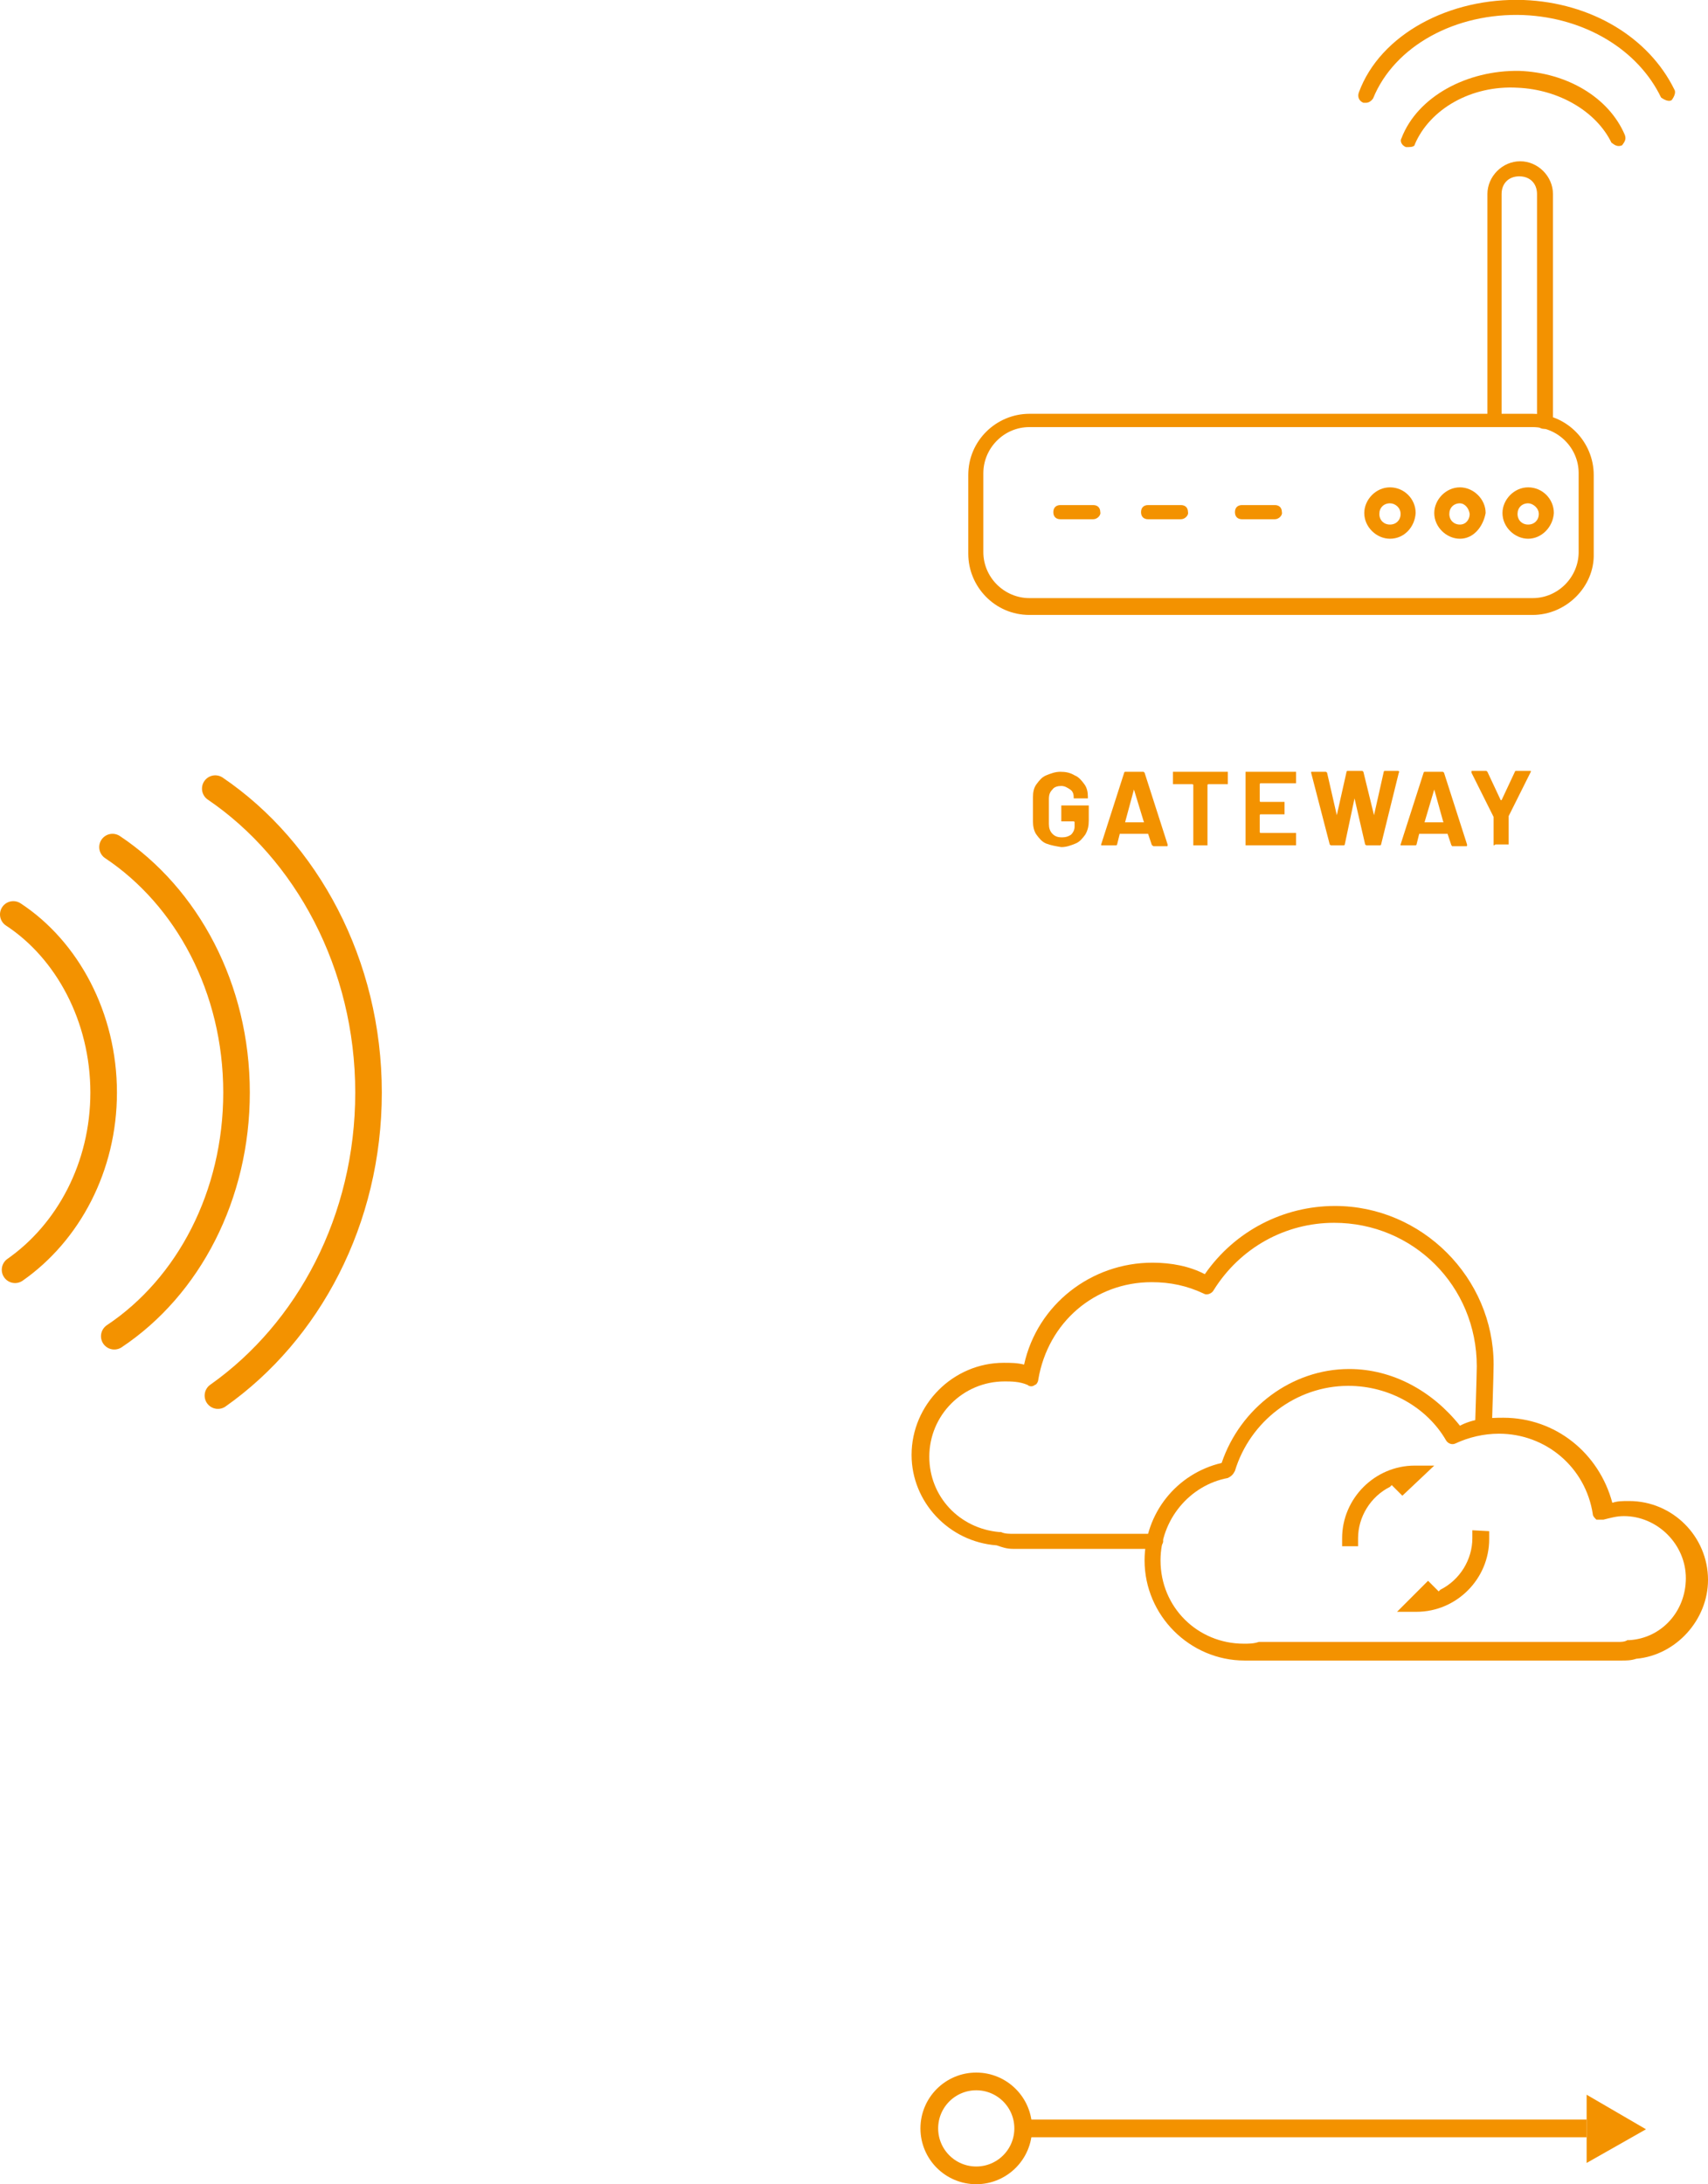 <?xml version="1.0" encoding="utf-8"?>
<!-- Generator: Adobe Illustrator 23.0.3, SVG Export Plug-In . SVG Version: 6.00 Build 0)  -->
<svg version="1.1" id="Layer_1" xmlns="http://www.w3.org/2000/svg" xmlns:xlink="http://www.w3.org/1999/xlink" x="0px" y="0px"
	 viewBox="0 0 192.8 246.5" style="enable-background:new 0 0 192.8 246.5;" xml:space="preserve">
<style type="text/css">
	.st0{fill:#F39200;}
	.st1{fill:none;stroke:#F39200;stroke-width:2;stroke-miterlimit:10;}
	.st2{fill:none;stroke:#F39200;stroke-width:3;stroke-linecap:round;stroke-linejoin:round;stroke-miterlimit:10;}
</style>
<g>
	<path class="st0" d="M118.1,95.2c-0.5-0.2-0.8-0.6-1.1-1c-0.3-0.4-0.4-1-0.4-1.5V90c0-0.6,0.1-1.1,0.4-1.5c0.3-0.4,0.6-0.8,1.1-1
		s1-0.4,1.6-0.4s1.1,0.1,1.6,0.4c0.5,0.2,0.8,0.6,1.1,1s0.4,0.9,0.4,1.4V90v0.1h-0.1h-1.4h-0.1V90l0,0c0-0.4-0.1-0.7-0.4-0.9
		c-0.3-0.2-0.6-0.4-1-0.4s-0.8,0.1-1,0.4c-0.3,0.3-0.4,0.6-0.4,1.1V93c0,0.4,0.1,0.8,0.4,1.1c0.3,0.3,0.6,0.4,1.1,0.4
		c0.4,0,0.7-0.1,1-0.3c0.2-0.2,0.4-0.5,0.4-0.9v-0.5c0,0,0-0.1-0.1-0.1h-1.3h-0.1v-0.1V91v-0.1h0.1h2.9h0.1V91v1.6
		c0,0.6-0.1,1.1-0.4,1.6c-0.3,0.4-0.6,0.8-1.1,1s-1,0.4-1.6,0.4C119.2,95.5,118.6,95.4,118.1,95.2z"/>
	<path class="st0" d="M130,95.3l-0.4-1.2c0,0,0,0-0.1,0h-3c0,0,0,0-0.1,0l-0.3,1.2c0,0.1-0.1,0.1-0.2,0.1h-1.5h-0.1v-0.1l2.6-8.1
		c0-0.1,0.1-0.1,0.2-0.1h1.9c0.1,0,0.1,0,0.2,0.1l2.6,8.1c0,0,0,0,0,0.1s0,0.1-0.1,0.1h-1.5C130.1,95.4,130,95.4,130,95.3z
		 M127,92.8h2.1c0,0,0.1,0,0-0.1l-1.1-3.6l0,0l0,0L127,92.8L127,92.8z"/>
	<path class="st0" d="M138.6,87.1L138.6,87.1v1.3v0.1h-0.1h-2.1c0,0-0.1,0-0.1,0.1v6.7v0.1h-0.1h-1.4h-0.1v-0.1v-6.7
		c0,0,0-0.1-0.1-0.1h-2.1h-0.1v-0.1v-1.2v-0.1h0.1H138.6C138.5,87,138.5,87,138.6,87.1z"/>
	<path class="st0" d="M146.3,88.4h-0.1h-3.9c0,0-0.1,0-0.1,0.1v1.9c0,0,0,0.1,0.1,0.1h2.6h0.1v0.1v1.2v0.1h-0.1h-2.6
		c0,0-0.1,0-0.1,0.1v1.9c0,0,0,0.1,0.1,0.1h3.9h0.1v0.1v1.2v0.1h-0.1h-5.5h-0.1v-0.1v-8.1v-0.1h0.1h5.5h0.1v0.1V88.4
		C146.4,88.4,146.3,88.4,146.3,88.4z"/>
	<path class="st0" d="M150.1,95.3l-2.1-8.1l0,0c0-0.1,0-0.1,0.1-0.1h1.5c0.1,0,0.1,0,0.2,0.1l1.1,4.8l0,0l0,0l1.1-4.9
		c0-0.1,0.1-0.1,0.2-0.1h1.5c0.1,0,0.1,0,0.2,0.1l1.2,4.9l0,0l0,0l1.1-4.9c0-0.1,0.1-0.1,0.2-0.1h1.4c0.1,0,0.2,0.1,0.1,0.2l-2,8.1
		c0,0.1-0.1,0.1-0.2,0.1h-1.4c-0.1,0-0.1,0-0.2-0.1l-1.2-5.2l0,0l0,0l-1.1,5.2c0,0.1-0.1,0.1-0.2,0.1h-1.3
		C150.2,95.4,150.2,95.4,150.1,95.3z"/>
	<path class="st0" d="M163.8,95.3l-0.4-1.2c0,0,0,0-0.1,0h-3c0,0,0,0-0.1,0l-0.3,1.2c0,0.1-0.1,0.1-0.2,0.1h-1.5h-0.1v-0.1l2.6-8.1
		c0-0.1,0.1-0.1,0.2-0.1h1.9c0.1,0,0.1,0,0.2,0.1l2.6,8.1c0,0,0,0,0,0.1s0,0.1-0.1,0.1h-1.6C163.9,95.4,163.8,95.4,163.8,95.3z
		 M160.8,92.8h2.1c0,0,0.1,0,0-0.1l-1-3.6l0,0l0,0L160.8,92.8L160.8,92.8z"/>
	<path class="st0" d="M168.6,95.4L168.6,95.4v-3.1v-0.1l-2.5-5v-0.1c0-0.1,0-0.1,0.1-0.1h1.5c0.1,0,0.1,0,0.2,0.1l1.5,3.2
		c0,0,0,0,0.1,0l1.5-3.2c0-0.1,0.1-0.1,0.2-0.1h1.5c0.1,0,0.1,0,0.1,0v0.1l-2.5,5c0,0,0,0,0,0.1v3v0.1h-0.1h-1.4
		C168.7,95.4,168.6,95.4,168.6,95.4z"/>
</g>
<circle class="st1" cx="110.2" cy="240.2" r="5.3"/>
<g>
	<g>
		<g>
			<g>
				<g>
					<path class="st0" d="M174.3,48.4c-0.5,0-0.8-0.3-0.8-0.8V21.9c0-1.2-0.8-2-2-2s-2,0.8-2,2v25.5c0,0.5-0.3,0.8-0.8,0.8
						s-0.8-0.3-0.8-0.8V21.9c0-2,1.7-3.7,3.7-3.7s3.7,1.7,3.7,3.7v25.7C175.2,47.9,174.8,48.4,174.3,48.4z"/>
				</g>
			</g>
			<g>
				<g>
					<path class="st0" d="M173,69.4h-56.8c-3.9,0-6.9-3.2-6.9-6.9v-8.9c0-3.9,3.2-6.9,6.9-6.9H173c3.9,0,6.9,3.2,6.9,6.9v8.9
						C180,66.2,176.8,69.4,173,69.4z M116.2,48.2c-2.9,0-5.2,2.4-5.2,5.2v8.9c0,2.9,2.4,5.2,5.2,5.2H173c2.9,0,5.2-2.4,5.2-5.2v-8.9
						c0-2.9-2.4-5.2-5.2-5.2H116.2z"/>
				</g>
			</g>
			<g>
				<g>
					<g>
						<path class="st0" d="M159,16.6c-0.2,0-0.2,0-0.3,0c-0.5-0.2-0.7-0.7-0.5-1c1.8-4.7,7.4-7.7,13.3-7.6c5.4,0.2,10.1,3,11.9,7.2
							c0.2,0.5,0,0.8-0.3,1.2c-0.5,0.2-0.8,0-1.2-0.3c-1.7-3.5-5.9-6-10.6-6.2c-5.2-0.3-9.9,2.4-11.6,6.4
							C159.7,16.5,159.4,16.6,159,16.6z"/>
					</g>
				</g>
			</g>
			<g>
				<g>
					<g>
						<path class="st0" d="M154.2,11.6c-0.2,0-0.2,0-0.3,0c-0.5-0.2-0.7-0.7-0.5-1.2C155.8,3.9,163.6-0.3,172,0
							c7.6,0.3,14.1,4.2,17,10.1c0.2,0.3,0,0.8-0.3,1.2c-0.3,0.2-0.8,0-1.2-0.3c-2.6-5.4-8.6-9-15.5-9.3c-7.7-0.3-14.6,3.5-17,9.4
							C154.8,11.4,154.5,11.6,154.2,11.6z"/>
					</g>
				</g>
			</g>
		</g>
		<g>
			<g>
				<path class="st0" d="M123.4,58.6h-3.7c-0.5,0-0.8-0.3-0.8-0.8s0.3-0.8,0.8-0.8h3.7c0.5,0,0.8,0.3,0.8,0.8
					C124.3,58.1,123.9,58.6,123.4,58.6z"/>
			</g>
		</g>
		<g>
			<g>
				<path class="st0" d="M133.3,58.6h-3.7c-0.5,0-0.8-0.3-0.8-0.8s0.3-0.8,0.8-0.8h3.7c0.5,0,0.8,0.3,0.8,0.8
					C134.2,58.1,133.8,58.6,133.3,58.6z"/>
			</g>
		</g>
		<g>
			<g>
				<path class="st0" d="M143.9,58.6h-3.7c-0.5,0-0.8-0.3-0.8-0.8s0.3-0.8,0.8-0.8h3.7c0.5,0,0.8,0.3,0.8,0.8
					C144.8,58.1,144.4,58.6,143.9,58.6z"/>
			</g>
		</g>
		<g>
			<g>
				<g>
					<path class="st0" d="M156.9,60.8c-1.5,0-2.9-1.3-2.9-2.9c0-1.5,1.3-2.9,2.9-2.9s2.9,1.3,2.9,2.9
						C159.7,59.5,158.5,60.8,156.9,60.8z M156.9,56.8c-0.7,0-1.2,0.5-1.2,1.2s0.5,1.2,1.2,1.2s1.2-0.5,1.2-1.2
						S157.5,56.8,156.9,56.8z"/>
				</g>
			</g>
			<g>
				<g>
					<path class="st0" d="M164.8,60.8c-1.5,0-2.9-1.3-2.9-2.9c0-1.5,1.3-2.9,2.9-2.9c1.5,0,2.9,1.3,2.9,2.9
						C167.4,59.5,166.3,60.8,164.8,60.8z M164.8,56.8c-0.7,0-1.2,0.5-1.2,1.2s0.5,1.2,1.2,1.2c0.7,0,1.1-0.6,1.1-1.2
						C165.8,57.3,165.3,56.8,164.8,56.8z"/>
				</g>
			</g>
			<g>
				<g>
					<path class="st0" d="M172.5,60.8c-1.5,0-2.9-1.3-2.9-2.9c0-1.5,1.3-2.9,2.9-2.9c1.6,0,2.9,1.3,2.9,2.9
						C175.3,59.5,174,60.8,172.5,60.8z M172.5,56.8c-0.7,0-1.2,0.5-1.2,1.2s0.5,1.2,1.2,1.2s1.2-0.5,1.2-1.2S173,56.8,172.5,56.8z"
						/>
				</g>
			</g>
		</g>
	</g>
</g>
<g>
	<g>
		<g>
			<g>
				<g>
					<path class="st0" d="M130.3,174.8h-15.9c-0.8,0-1.3-0.2-1.9-0.4c-5.4-0.4-9.6-4.9-9.6-10.2c0-5.7,4.7-10.4,10.4-10.4
						c0.8,0,1.5,0,2.3,0.2c1.5-6.8,7.6-11.5,14.5-11.5c2.1,0,4.2,0.4,5.9,1.3c3.4-4.9,8.9-7.7,14.7-7.7c9.8,0,17.9,8.1,17.9,17.9
						c0,0.9-0.2,7.2-0.2,7.2h-1.9c0,0,0.2-6.2,0.2-7c0-9.1-7.2-16.2-16.1-16.2c-5.5,0-10.6,2.8-13.6,7.6c-0.2,0.4-0.8,0.6-1.1,0.4
						c-1.9-0.9-3.8-1.3-5.9-1.3c-6.4,0-11.7,4.5-12.8,11c0,0.2-0.2,0.6-0.4,0.6c-0.2,0.2-0.6,0.2-0.8,0c-0.9-0.4-1.9-0.4-2.6-0.4
						c-4.7,0-8.5,3.8-8.5,8.5c0,4.5,3.4,8.1,7.9,8.5h0.2c0.4,0.2,0.9,0.2,1.5,0.2h15.9c0.6,0,0.9,0.4,0.9,0.9
						C131.2,174.4,130.9,174.8,130.3,174.8z"/>
				</g>
			</g>
		</g>
		<g>
			<g>
				<g>
					<path class="st0" d="M140.5,187.4c-6.2,0-11.3-5.1-11.3-11.3c0-5.3,3.6-9.8,8.7-11c2.1-6.2,7.9-10.6,14.4-10.6
						c4.9,0,9.4,2.5,12.5,6.4c1.5-0.8,3.2-0.9,4.9-0.9c5.9,0,10.8,4,12.3,9.6c0.6-0.2,1.1-0.2,1.9-0.2c4.9,0,8.9,4,8.9,8.9
						c0,4.5-3.6,8.5-8.1,8.9c-0.6,0.2-1.1,0.2-1.7,0.2h-39.9c-0.2,0-0.6,0-0.8,0C141.8,187.4,141.2,187.4,140.5,187.4z M152.2,156.4
						c-5.9,0-11.1,4-12.8,9.6c-0.2,0.4-0.4,0.6-0.8,0.8c-4.3,0.8-7.6,4.7-7.6,9.3c0,5.3,4.2,9.4,9.4,9.4c0.6,0,1.1,0,1.7-0.2
						c0.2,0,0.2,0,0.4,0s0.4,0,0.6,0h39.5c0.4,0,0.8,0,1.1-0.2h0.2c3.6-0.2,6.4-3.2,6.4-7s-3.2-7-7-7c-0.8,0-1.5,0.2-2.3,0.4
						c-0.2,0-0.6,0-0.8,0c-0.2-0.2-0.4-0.4-0.4-0.6c-0.8-5.3-5.3-9.1-10.6-9.1c-1.7,0-3.4,0.4-4.9,1.1c-0.4,0.2-0.9,0-1.1-0.4
						C161.1,158.9,156.9,156.4,152.2,156.4z"/>
				</g>
			</g>
		</g>
	</g>
</g>
<g>
	<path class="st0" d="M161.9,165.4h-2.2c-4.5,0-8.2,3.7-8.2,8.2v0.9h1.8v-0.9c0-2.4,1.4-4.7,3.6-5.8l0.2-0.2l1.2,1.2L161.9,165.4z"
		/>
	<path class="st0" d="M166.2,172.7v0.9c0,2.4-1.4,4.7-3.6,5.8l-0.2,0.2l-1.2-1.2l-3.5,3.5h2.2c4.5,0,8.2-3.7,8.2-8.2v-0.9
		L166.2,172.7L166.2,172.7z"/>
</g>
<line class="st1" x1="115.5" y1="240.2" x2="179.1" y2="240.2"/>
<polygon class="st0" points="185.8,240.3 179.1,236.4 179.1,244.1 "/>
<g>
	<path class="st2" d="M1.5,103.2c6.1,4,10.2,11.6,10.2,20.1c0,8.4-4,15.8-10,20"/>
	<path class="st2" d="M12.7,95.6c8.4,5.6,14,15.9,14,27.7c0,11.6-5.4,21.9-13.8,27.5"/>
	<path class="st2" d="M24.3,89c10.3,7,17.3,19.8,17.3,34.3c0,14.4-6.8,27-17,34.2"/>
</g>
</svg>
